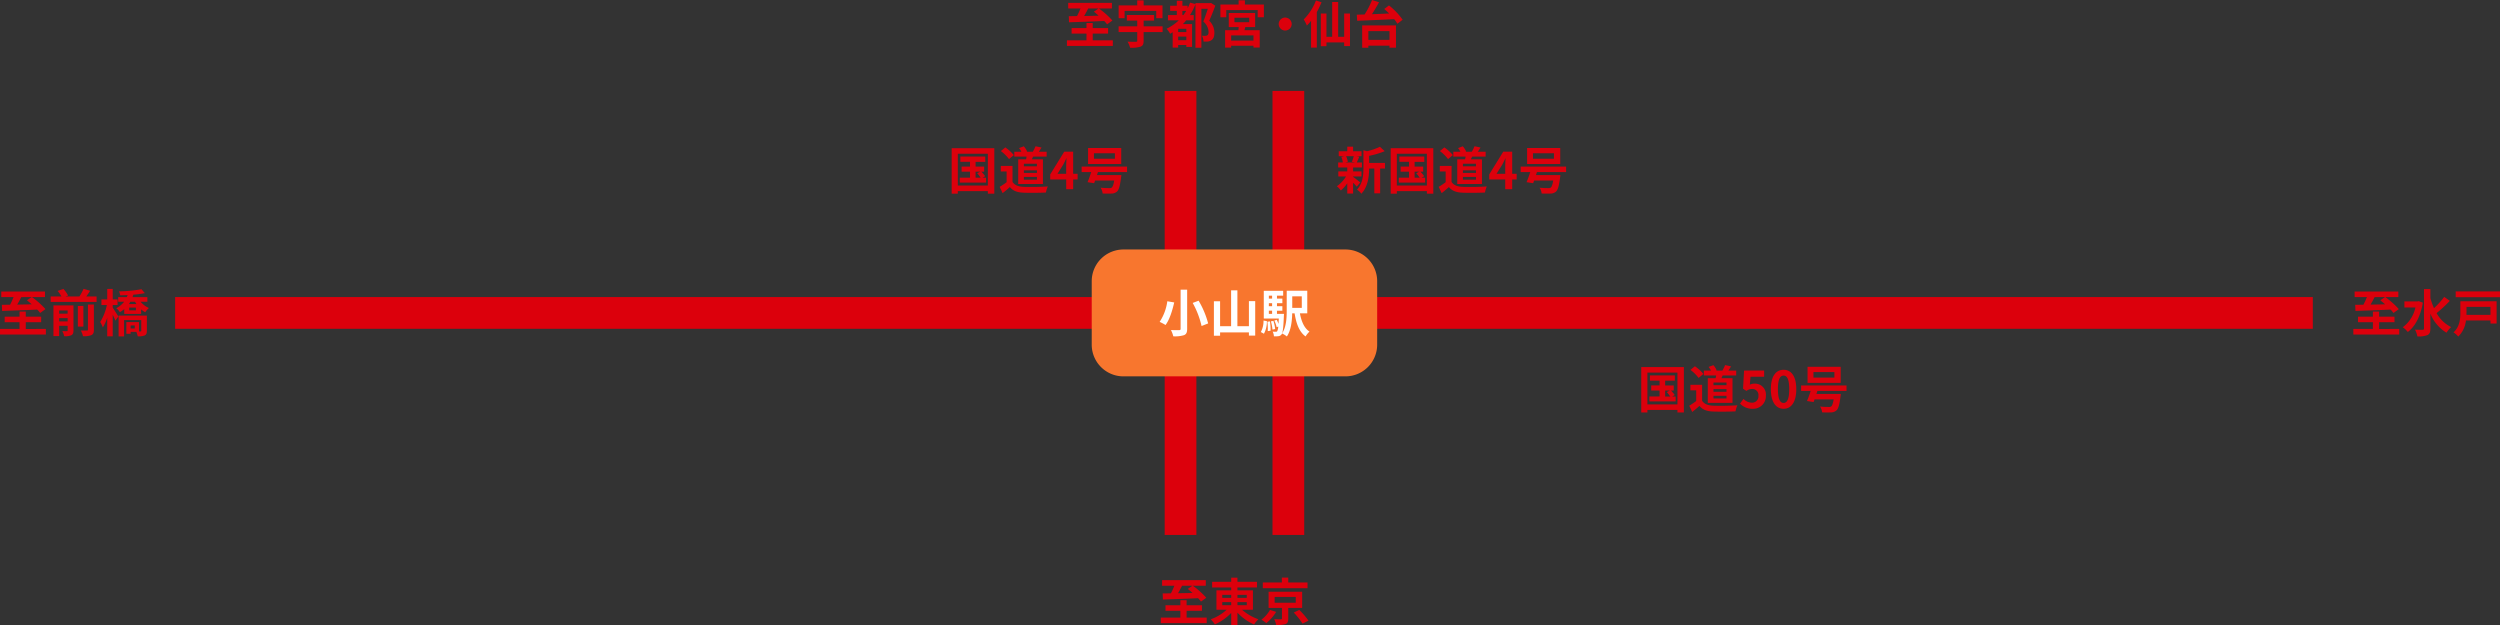 <svg xmlns="http://www.w3.org/2000/svg" width="788.24" height="197.056" viewBox="0 0 788.24 197.056">
  <rect x="0" y="0" width="788.24" height="197.056" fill="#333333" stroke="none"/>
  <g id="グループ_4960" data-name="グループ 4960" transform="translate(17338.217 -4327.336)">
    <path id="パス_5997" data-name="パス 5997" d="M10.768-10.992,9.28-9.984c.48.384.992.816,1.5,1.264-1.552.048-3.12.08-4.576.1.432-.736.88-1.552,1.28-2.368ZM1.44-6.64c2.816-.08,7.088-.224,11.088-.416a9.638,9.638,0,0,1,.912,1.072L15.12-7.2a26.455,26.455,0,0,0-4.256-3.792h4.1v-1.76H1.184v1.76H5.056a23.329,23.329,0,0,1-1.088,2.4c-.96.016-1.84.032-2.592.032Zm7.472,5.7V-3.072H13.76V-4.816H8.912v-1.6H6.944v1.6H2.256v1.744H6.944V-.944H.784V.816H15.248V-.944ZM19.44-3.328v-1.04h2.672v1.04Zm2.672-3.44v.992H19.44v-.992Zm1.84-1.6h-6.32V1.3H19.44V-1.936h2.672V-.512c0,.192-.064.256-.256.256-.208.016-.848.016-1.44-.016a6.58,6.58,0,0,1,.608,1.616,5.018,5.018,0,0,0,2.224-.3c.544-.272.7-.72.7-1.536Zm4.56,7.632c0,.224-.08.288-.336.288-.272.016-1.1.016-1.92-.016a6.672,6.672,0,0,1,.688,1.792,6.279,6.279,0,0,0,2.624-.32c.64-.3.816-.768.816-1.712V-8.656H28.512Zm-1.44-7.472H25.328V-1.68h1.744Zm.912-2.976c.4-.56.832-1.184,1.216-1.808L27.136-13.6a17.937,17.937,0,0,1-1.312,2.416H21.376l.88-.3a8.841,8.841,0,0,0-1.488-2.08l-1.808.624a10.73,10.73,0,0,1,1.2,1.76H16.752v1.712h14.48v-1.712ZM36.32-8.5h1.536v-1.76H36.32v-3.3H34.592v3.3H32.768V-8.5H34.48a16.455,16.455,0,0,1-2.1,5.36,10.421,10.421,0,0,1,.832,1.7,13.393,13.393,0,0,0,1.376-3.024v5.84H36.32V-5.44c.336.688.672,1.424.848,1.888L38.1-4.88C37.84-5.3,36.768-7.024,36.32-7.664ZM43.264-1.1h-1.3v-.944h1.3Zm3.824-4.048H38.176V1.392H39.9V-3.744h5.424V-.4c0,.176-.064.224-.256.24h-.448V-3.12h-4V.592h1.344V-.032H43.76a6.837,6.837,0,0,1,.448,1.408A5.216,5.216,0,0,0,46.4,1.1c.544-.272.688-.7.688-1.472ZM43.632-6.816H41.52V-7.68h2.112Zm-.288-2.72c.144.256.3.5.464.736H41.44c.16-.24.32-.48.464-.736Zm3.9,0v-1.44H42.576c.08-.256.176-.512.24-.768a29.81,29.81,0,0,0,3.632-.5l-1.056-1.232A42.848,42.848,0,0,1,38.3-12.8a4.061,4.061,0,0,1,.384,1.232c.736,0,1.536-.032,2.336-.064-.08.224-.16.432-.256.656h-2.72v1.44h1.888a7.765,7.765,0,0,1-2.5,2.064A4.214,4.214,0,0,1,38.576-6.24a9.963,9.963,0,0,0,1.376-.96v1.52H45.28V-7.136a6.922,6.922,0,0,0,1.3.928,6.572,6.572,0,0,1,1.152-1.344,7.33,7.33,0,0,1-2.64-1.984Z" transform="translate(-17339 4432)" fill="#dc000c"/>
    <path id="パス_5998" data-name="パス 5998" d="M-37.232-10.992-38.72-9.984c.48.384.992.816,1.5,1.264-1.552.048-3.12.08-4.576.1.432-.736.88-1.552,1.28-2.368ZM-46.56-6.64c2.816-.08,7.088-.224,11.088-.416a9.638,9.638,0,0,1,.912,1.072L-32.88-7.2a26.455,26.455,0,0,0-4.256-3.792h4.1v-1.76H-46.816v1.76h3.872a23.329,23.329,0,0,1-1.088,2.4c-.96.016-1.84.032-2.592.032Zm7.472,5.7V-3.072h4.848V-4.816h-4.848v-1.6h-1.968v1.6h-4.688v1.744h4.688V-.944h-6.16V.816h14.464V-.944Zm12.5-8.768-.352.064H-31.12v1.92h3.472a10.48,10.48,0,0,1-3.984,6.24,7.431,7.431,0,0,1,1.584,1.5C-27.792-1.648-26.032-4.9-25.3-9.232Zm8.016-1.344A26.347,26.347,0,0,1-21.792-7.5a20.64,20.64,0,0,1-1.136-3.216v-2.816h-2.016V-1.072c0,.272-.112.384-.432.384-.336,0-1.344.016-2.4-.032a7.516,7.516,0,0,1,.752,2.128A7.491,7.491,0,0,0-23.84.976c.656-.32.912-.9.912-2.048v-4.72A12.328,12.328,0,0,0-17.84.24a7.987,7.987,0,0,1,1.472-1.776,10.714,10.714,0,0,1-4.608-4.4A40.2,40.2,0,0,0-16.8-9.808ZM-3.984-7.92v2.528h-7.568c.016-.256.016-.512.016-.752V-7.92Zm1.936-1.76H-13.472v3.52c0,1.952-.176,4.512-2.16,6.288a6.559,6.559,0,0,1,1.488,1.328,8.331,8.331,0,0,0,2.432-5.088h7.728v.976h1.936Zm-12.9-3.1v1.824H-.976v-1.824Z" transform="translate(-16549 4432)" fill="#dc000c"/>
    <path id="パス_5972" data-name="パス 5972" d="M-42.832-10.992-44.32-9.984c.48.384.992.816,1.5,1.264-1.552.048-3.12.08-4.576.1.432-.736.88-1.552,1.28-2.368ZM-52.16-6.64c2.816-.08,7.088-.224,11.088-.416a9.638,9.638,0,0,1,.912,1.072L-38.48-7.2a26.455,26.455,0,0,0-4.256-3.792h4.1v-1.76H-52.416v1.76h3.872a23.329,23.329,0,0,1-1.088,2.4c-.96.016-1.84.032-2.592.032Zm7.472,5.7V-3.072h4.848V-4.816h-4.848v-1.6h-1.968v1.6h-4.688v1.744h4.688V-.944h-6.16V.816h14.464V-.944Zm10.048-9.3h9.984v2.32h1.968v-4.048H-28.64v-1.568h-2.016v1.568h-5.856V-7.92h1.872Zm11.984,4.88H-28.64V-7.168h3.3v-1.76h-8.592v1.76h3.28V-5.36h-5.872v1.808h5.872v2.72c0,.272-.112.336-.448.352-.336,0-1.568,0-2.592-.048a8.4,8.4,0,0,1,.8,1.92,9.537,9.537,0,0,0,3.248-.336C-28.88.768-28.64.272-28.64-.8V-3.552h5.984Zm6.24-3.552v-1.312h1.2c-.288.464-.576.9-.88,1.312Zm1.248,5.36h-2.576V-4.576h2.576Zm-2.576,2.56V-2.128h2.576V-.992ZM-7.408-12.736l-.288.064H-12.3v.3l-1.68-.464a15.144,15.144,0,0,1-.784,1.792v-.816h-1.648v-1.552h-1.76v1.552h-2.1v1.632h2.1v1.312H-20.96v1.664h3.408a14.819,14.819,0,0,1-3.824,2.64,9.779,9.779,0,0,1,1.1,1.584c.256-.144.528-.3.8-.48V1.344h1.728V.528h2.576v.608h1.808V-6.08h-2.88c.352-.384.688-.752,1.024-1.168h2.384V-8.912h-1.184A19.393,19.393,0,0,0-12.3-12.32v13.7h1.872V-10.88H-8.4c-.4,1.232-.944,2.848-1.408,4A4.6,4.6,0,0,1-8.16-3.6c0,.528-.112.912-.416,1.088a1.305,1.305,0,0,1-.64.144A7.515,7.515,0,0,1-10.224-2.4a4.626,4.626,0,0,1,.48,1.84A7.908,7.908,0,0,0-8.352-.576a2.421,2.421,0,0,0,1.12-.432c.64-.416.9-1.2.9-2.4A5.126,5.126,0,0,0-7.968-7.12c.656-1.408,1.36-3.216,1.936-4.752ZM6-.864H-1.04V-2.5H6Zm-6-7.2H4.656v1.408H0ZM3.424-5.136h3.1V-9.568h-8.32v4.432h3.12c-.016.32-.048.672-.08.992H-2.944V1.344h1.9V.752H6v.576H7.968V-4.144H3.152ZM3.3-12.224v-1.328H1.312v1.328H-4.432v4h1.856V-10.5h9.9v2.272H9.28v-4ZM13.952-6.08A2.062,2.062,0,0,0,16-4.032,2.062,2.062,0,0,0,18.048-6.08,2.062,2.062,0,0,0,16-8.128,2.062,2.062,0,0,0,13.952-6.08ZM25.7-13.52A17.023,17.023,0,0,1,21.84-7.536,12.326,12.326,0,0,1,22.832-5.6,15.585,15.585,0,0,0,24.16-7.1V1.344h1.808v-11.2a25.948,25.948,0,0,0,1.488-3.088Zm8.9,4.128v7.328h-1.9v-10.96H30.816v10.96H29.008V-9.392H27.232V.9h1.776V-.288h5.584V.864h1.84V-9.392ZM48.88-3.856v2.768H42.224V-3.856ZM40.272,1.376h1.952V.736H48.88V1.36h2.048V-5.664H40.272Zm6.96-12.208c.5.432,1.024.912,1.536,1.424-1.84.08-3.7.16-5.424.224.768-1.168,1.568-2.512,2.24-3.776l-2.192-.7A27.455,27.455,0,0,1,41.04-9.1c-.9.016-1.728.048-2.464.064l.112,1.92c2.976-.112,7.44-.288,11.664-.512a10.326,10.326,0,0,1,1.024,1.456L53.024-7.44a21.262,21.262,0,0,0-4.3-4.512Z" transform="translate(-16949 4341)" fill="#dc000c"/>
    <path id="パス_5999" data-name="パス 5999" d="M-13.232-10.992-14.72-9.984c.48.384.992.816,1.5,1.264-1.552.048-3.12.08-4.576.1.432-.736.88-1.552,1.28-2.368ZM-22.56-6.64c2.816-.08,7.088-.224,11.088-.416a9.638,9.638,0,0,1,.912,1.072L-8.88-7.2a26.455,26.455,0,0,0-4.256-3.792h4.1v-1.76H-22.816v1.76h3.872a23.329,23.329,0,0,1-1.088,2.4c-.96.016-1.84.032-2.592.032Zm7.472,5.7V-3.072h4.848V-4.816h-4.848v-1.6h-1.968v1.6h-4.688v1.744h4.688V-.944h-6.16V.816H-8.752V-.944ZM-3.84-5.824h2.816v.976H-3.84Zm0-2.288h2.816v.944H-3.84Zm7.728,0v.944H.944v-.944Zm0,3.264H.944v-.976H3.888ZM5.824-3.424V-9.536H.944v-.912H7.1v-1.776H.944v-1.312H-1.024v1.312H-7.04v1.776h6.016v.912H-5.68v6.112h3.232A14.472,14.472,0,0,1-7.488-.4,10.417,10.417,0,0,1-6.176,1.2,15.613,15.613,0,0,0-1.024-2.416V1.392H.944V-2.5A15.858,15.858,0,0,0,6.192,1.232,8.38,8.38,0,0,1,7.552-.416,15.255,15.255,0,0,1,2.384-3.424ZM23.04-12.016H16.96v-1.536H14.944v1.536h-6v1.808h14.1ZM11.2-3.36A9.767,9.767,0,0,1,8.5-.288a13.831,13.831,0,0,1,1.552,1.1,14.5,14.5,0,0,0,3.1-3.552Zm1.472-4.1h6.656v1.84H12.672Zm8.672,3.472v-5.1H10.768v5.1h4.208V-.672c0,.208-.064.256-.352.272-.256.016-1.264,0-2.08-.032a7.64,7.64,0,0,1,.608,1.824A8.714,8.714,0,0,0,16.08,1.1c.7-.272.88-.752.88-1.712V-3.984ZM18.7-2.528A24.068,24.068,0,0,1,21.472.96L23.344.016a25.334,25.334,0,0,0-2.9-3.376Z" transform="translate(-16949 4523)" fill="#dc000c"/>
    <path id="パス_5973" data-name="パス 5973" d="M5.616-10.416a11.96,11.96,0,0,1-.592,1.76l1.056.224H2.944l.8-.224a6.309,6.309,0,0,0-.544-1.76ZM5.408-4.032h2.64v-1.6H5.408V-6.864H8.192V-8.432H6.576c.224-.48.48-1.12.768-1.808l-.928-.176H8.064v-1.552H5.408v-1.456H3.568v1.456H.88v1.552H2.672l-.976.224a7.213,7.213,0,0,1,.48,1.76H.7v1.568H3.568v1.232H.752v1.6H3.184A10.5,10.5,0,0,1,.3-.944,7.032,7.032,0,0,1,1.536.4,11.3,11.3,0,0,0,3.568-1.856V1.36h1.84V-2.048A14.973,14.973,0,0,1,6.576-.8l1.1-1.36C7.312-2.448,5.984-3.5,5.408-3.9ZM15.456-8.288H10.464v-2.24A25.928,25.928,0,0,0,15.376-12l-1.52-1.392a18.668,18.668,0,0,1-4.064,1.408l-1.12-.32v5.552c0,2.208-.192,4.928-2.032,6.88A4.385,4.385,0,0,1,8,1.424c2.112-2.192,2.448-5.568,2.464-7.952H12.1V1.3h1.84V-6.528h1.52ZM24.8-5.536h1.488l-.976.5A12.182,12.182,0,0,1,26.4-3.648H24.8Zm2.192,1.888.832-.464a12.348,12.348,0,0,0-1.2-1.424h.88v-1.6H24.8v-1.5h3.056V-10.3H20V-8.64h3.04v1.5H20.4v1.6h2.64v1.888H19.824V-2.1h8.288V-3.648ZM19.2-1.168V-11.184h9.472V-1.168Zm-1.936-11.76V1.392H19.2v-.8h9.472v.8H30.7v-14.32Zm26.88,5.712H40.032v-.832h4.112Zm0,2.08H40.032v-.832h4.112Zm0,2.112H40.032v-.848h4.112Zm-5.9-6.4v7.776h7.792V-9.424h-3.5c.128-.272.272-.56.4-.864H47.2v-1.536H44.736c.272-.384.56-.848.848-1.328l-1.888-.4a13.219,13.219,0,0,1-.848,1.728h-2l.192-.08A5.674,5.674,0,0,0,40-13.536l-1.5.56a6.7,6.7,0,0,1,.736,1.152H37.008v1.536H40.88c-.048.288-.1.576-.16.864Zm-1.392-1.344a12.812,12.812,0,0,0-2.672-2.416l-1.408,1.152A12.108,12.108,0,0,1,35.344-9.5Zm-.4,3.424h-3.7V-5.6h1.84v3.376A21.012,21.012,0,0,1,32.4-.752l.928,1.984c.88-.672,1.584-1.3,2.288-1.92,1.04,1.248,2.352,1.7,4.32,1.776,1.9.08,5.12.048,7.04-.048a9.965,9.965,0,0,1,.592-1.92c-2.128.16-5.728.208-7.6.128-1.664-.064-2.864-.5-3.52-1.568Zm14.176,2.48,1.84-2.944c.336-.64.656-1.3.944-1.92h.064c-.032.688-.1,1.76-.1,2.448v2.416Zm6.352,0H55.568V-11.84H52.752L48.336-4.672v1.6h5.04V0h2.192V-3.072h1.408Zm11.76-4.752H62.128v-1.728h6.608Zm1.984-3.392H60.272v5.056H70.72Zm1.84,7.6V-7.136H58.24v1.728h3.024c-.368,1.152-.8,2.336-1.168,3.184l2.08.32c.1-.256.208-.528.3-.832h6.032c-.224,1.3-.48,1.984-.784,2.224a1.3,1.3,0,0,1-.8.16c-.48,0-1.648-.016-2.72-.128a3.949,3.949,0,0,1,.656,1.824,26.94,26.94,0,0,0,2.768.016,2.6,2.6,0,0,0,1.76-.624c.576-.528.96-1.792,1.28-4.416a6.026,6.026,0,0,0,.1-.784h-7.7c.112-.32.208-.624.3-.944Z" transform="translate(-16917 4387)" fill="#dc000c"/>
    <path id="パス_6000" data-name="パス 6000" d="M8.8-5.536h1.488l-.976.5A12.182,12.182,0,0,1,10.4-3.648H8.8Zm2.192,1.888.832-.464a12.348,12.348,0,0,0-1.2-1.424h.88v-1.6H8.8v-1.5h3.056V-10.3H4V-8.64H7.04v1.5H4.4v1.6H7.04v1.888H3.824V-2.1h8.288V-3.648ZM3.2-1.168V-11.184h9.472V-1.168ZM1.264-12.928V1.392H3.2v-.8h9.472v.8H14.7v-14.32Zm26.88,5.712H24.032v-.832h4.112Zm0,2.08H24.032v-.832h4.112Zm0,2.112H24.032v-.848h4.112Zm-5.9-6.4v7.776h7.792V-9.424h-3.5c.128-.272.272-.56.4-.864H31.2v-1.536H28.736c.272-.384.56-.848.848-1.328l-1.888-.4a13.219,13.219,0,0,1-.848,1.728h-2l.192-.08A5.674,5.674,0,0,0,24-13.536l-1.5.56a6.7,6.7,0,0,1,.736,1.152H21.008v1.536H24.88c-.048.288-.1.576-.16.864Zm-1.392-1.344a12.812,12.812,0,0,0-2.672-2.416l-1.408,1.152A12.108,12.108,0,0,1,19.344-9.5Zm-.4,3.424h-3.7V-5.6h1.84v3.376A21.012,21.012,0,0,1,16.4-.752l.928,1.984c.88-.672,1.584-1.3,2.288-1.92,1.04,1.248,2.352,1.7,4.32,1.776,1.9.08,5.12.048,7.04-.048a9.965,9.965,0,0,1,.592-1.92c-2.128.16-5.728.208-7.6.128-1.664-.064-2.864-.5-3.52-1.568ZM36.416.224a4,4,0,0,0,4.144-4.16A3.438,3.438,0,0,0,36.912-7.7a3.062,3.062,0,0,0-1.424.336l.224-2.512h4.3V-11.84H33.68L33.36-6.1l1.072.7a2.833,2.833,0,0,1,1.776-.624,1.916,1.916,0,0,1,2,2.144,1.988,1.988,0,0,1-2.1,2.176A3.68,3.68,0,0,1,33.5-2.9l-1.088,1.5A5.4,5.4,0,0,0,36.416.224Zm9.728,0c2.4,0,4-2.112,4-6.192s-1.6-6.1-4-6.1c-2.416,0-4.016,2-4.016,6.1C42.128-1.888,43.728.224,46.144.224Zm0-1.84c-1.024,0-1.792-1.024-1.792-4.352,0-3.312.768-4.272,1.792-4.272,1.008,0,1.776.96,1.776,4.272C47.92-2.64,47.152-1.616,46.144-1.616Zm16.016-8H55.552v-1.728H62.16Zm1.984-3.392H53.7v5.056H64.144Zm1.84,7.6V-7.136H51.664v1.728h3.024c-.368,1.152-.8,2.336-1.168,3.184l2.08.32c.1-.256.208-.528.3-.832h6.032c-.224,1.3-.48,1.984-.784,2.224a1.3,1.3,0,0,1-.8.16c-.48,0-1.648-.016-2.72-.128a3.949,3.949,0,0,1,.656,1.824,26.94,26.94,0,0,0,2.768.016,2.6,2.6,0,0,0,1.76-.624c.576-.528.96-1.792,1.28-4.416a6.026,6.026,0,0,0,.1-.784H56.5c.112-.32.208-.624.3-.944Z" transform="translate(-16822 4456)" fill="#dc000c"/>
    <path id="パス_5974" data-name="パス 5974" d="M-48.624-5.536h1.488l-.976.5a12.181,12.181,0,0,1,1.088,1.392h-1.6Zm2.192,1.888.832-.464a12.348,12.348,0,0,0-1.2-1.424h.88v-1.6h-2.7v-1.5h3.056V-10.3h-7.856V-8.64h3.04v1.5h-2.64v1.6h2.64v1.888H-53.6V-2.1h8.288V-3.648Zm-7.792,2.48V-11.184h9.472V-1.168Zm-1.936-11.76V1.392h1.936v-.8h9.472v.8h2.032v-14.32Zm26.88,5.712h-4.112v-.832h4.112Zm0,2.08h-4.112v-.832h4.112Zm0,2.112h-4.112v-.848h4.112Zm-5.9-6.4v7.776h7.792V-9.424h-3.5c.128-.272.272-.56.4-.864h4.272v-1.536h-2.464c.272-.384.56-.848.848-1.328l-1.888-.4a13.219,13.219,0,0,1-.848,1.728h-2l.192-.08a5.674,5.674,0,0,0-1.04-1.632l-1.5.56a6.7,6.7,0,0,1,.736,1.152h-2.224v1.536h3.872c-.048.288-.1.576-.16.864Zm-1.392-1.344a12.812,12.812,0,0,0-2.672-2.416l-1.408,1.152A12.108,12.108,0,0,1-38.08-9.5Zm-.4,3.424h-3.7V-5.6h1.84v3.376A21.012,21.012,0,0,1-41.024-.752l.928,1.984c.88-.672,1.584-1.3,2.288-1.92,1.04,1.248,2.352,1.7,4.32,1.776,1.9.08,5.12.048,7.04-.048a9.965,9.965,0,0,1,.592-1.92c-2.128.16-5.728.208-7.6.128-1.664-.064-2.864-.5-3.52-1.568ZM-22.8-4.864l1.84-2.944c.336-.64.656-1.3.944-1.92h.064c-.032.688-.1,1.76-.1,2.448v2.416Zm6.352,0h-1.408V-11.84h-2.816l-4.416,7.168v1.6h5.04V0h2.192V-3.072h1.408Zm11.76-4.752H-11.3v-1.728h6.608ZM-2.7-13.008H-13.152v5.056H-2.7Zm1.84,7.6V-7.136h-14.32v1.728h3.024c-.368,1.152-.8,2.336-1.168,3.184l2.08.32c.1-.256.208-.528.3-.832h6.032c-.224,1.3-.48,1.984-.784,2.224a1.3,1.3,0,0,1-.8.16c-.48,0-1.648-.016-2.72-.128A3.949,3.949,0,0,1-8.56,1.344a26.94,26.94,0,0,0,2.768.016A2.6,2.6,0,0,0-4.032.736c.576-.528.96-1.792,1.28-4.416a6.026,6.026,0,0,0,.1-.784h-7.7c.112-.32.208-.624.3-.944Z" transform="translate(-16982 4387)" fill="#dc000c"/>
    <path id="パス_5975" data-name="パス 5975" d="M0,0H140V10H0Z" transform="translate(-16961 4356) rotate(90)" fill="#dc000c"/>
    <path id="パス_5976" data-name="パス 5976" d="M0,0H140V10H0Z" transform="translate(-16927 4356) rotate(90)" fill="#dc000c"/>
    <path id="パス_6001" data-name="パス 6001" d="M0,0H674V10H0Z" transform="translate(-17283 4421)" fill="#dc000c"/>
    <path id="パス_5977" data-name="パス 5977" d="M10,0H80A10,10,0,0,1,90,10V30A10,10,0,0,1,80,40H10A10,10,0,0,1,0,30V10A10,10,0,0,1,10,0Z" transform="translate(-16994 4406)" fill="#f8762e"/>
    <path id="パス_6002" data-name="パス 6002" d="M-16.976-13.328V-.992c0,.3-.128.416-.48.416-.352.016-1.536.016-2.576-.032a8.562,8.562,0,0,1,.752,1.984,9.784,9.784,0,0,0,3.392-.368c.7-.3.976-.832.976-2V-13.328Zm3.808,4.176a27.509,27.509,0,0,1,2.8,7.28l2.08-.816A27.982,27.982,0,0,0-11.3-9.856Zm-8-.528a15.494,15.494,0,0,1-2.416,6.5,16.025,16.025,0,0,1,1.856.992c1.328-1.76,2.192-4.736,2.736-7.12ZM4.56-9.712v7.888H.928v-11.3H-1.056v11.3H-4.528V-9.68H-6.48V1.2h1.952V.144H4.56V1.152H6.544V-9.712ZM9.3.56a8.08,8.08,0,0,0,.928-3.968L9.168-3.6A7.472,7.472,0,0,1,8.32.032Zm1.088-3.792A18.939,18.939,0,0,1,10.5-.272l.88-.112A15.848,15.848,0,0,0,11.2-3.328Zm1.1-.112a13.1,13.1,0,0,1,.5,2.592l.848-.16a12.82,12.82,0,0,0-.544-2.576Zm-.64-3.36h1.024v.992H10.848Zm1.024-4.736v.928H10.848v-.928Zm0,3.312H10.848v-.944h1.024Zm1.536,2.416V-6.7h1.7V-8.128h-1.7v-.944h1.7v-1.44h-1.7v-.928H15.36v-1.536H9.248V-4.24h4.736c-.032.656-.064,1.216-.1,1.7a11.636,11.636,0,0,0-.544-1.3l-.768.256a8.808,8.808,0,0,1,.736,2.08l.5-.192a3.515,3.515,0,0,1-.32,1.44.45.45,0,0,1-.432.192,9.149,9.149,0,0,1-1.008-.048,3.955,3.955,0,0,1,.4,1.488,7.765,7.765,0,0,0,1.44-.048,1.349,1.349,0,0,0,.96-.56c.384-.48.576-2,.736-5.84.016-.208.032-.64.032-.64Zm7.824-5.52V-7.6H18.224v-3.632Zm1.728,5.36v-7.12H16.48v6.144c0,2.32-.112,5.3-1.472,7.328a6.947,6.947,0,0,1,1.52.944c1.312-1.92,1.632-4.88,1.68-7.3h.752c.528,3.264,1.456,5.84,3.472,7.3A6.346,6.346,0,0,1,23.664-.112C22-1.184,21.1-3.344,20.64-5.872Z" transform="translate(-16949 4432)" fill="#fff"/>
  </g>
</svg>
